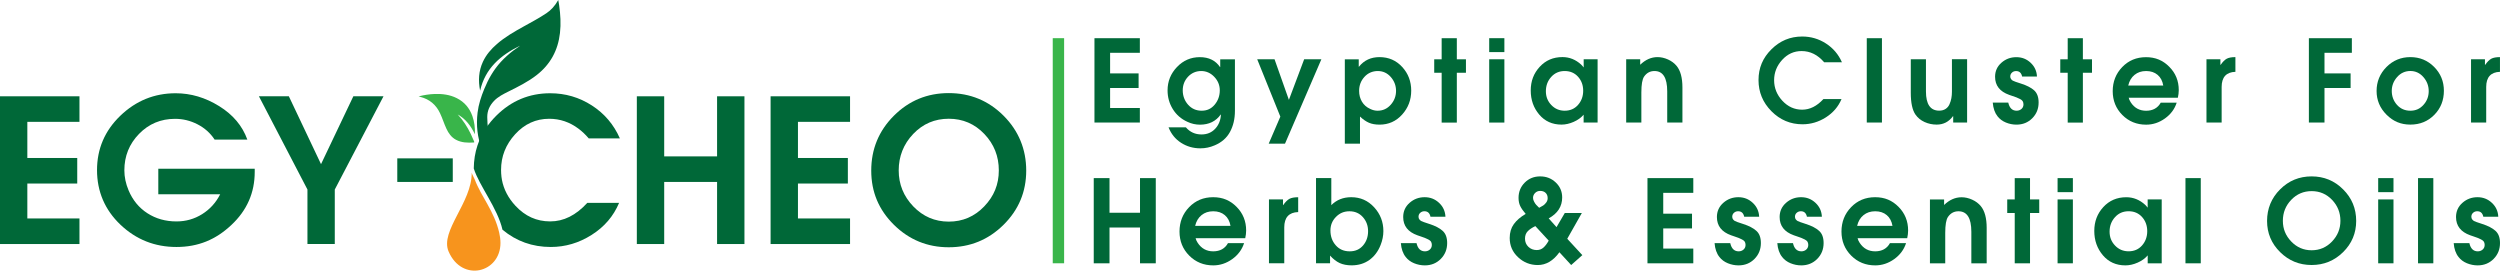 <?xml version="1.0" encoding="UTF-8"?> <svg xmlns="http://www.w3.org/2000/svg" id="uuid-e9df6f9b-3b02-4c18-811b-2eb9236a57ba" viewBox="0 0 797.54 86.34"><defs><style>.uuid-b21e1dcb-2e92-4f30-81a8-5d0620dc2909{fill:#f7941d;fill-rule:evenodd;}.uuid-b21e1dcb-2e92-4f30-81a8-5d0620dc2909,.uuid-416c965c-d601-4024-8c3f-23d05c5ffaf4,.uuid-a6457dfe-d249-4b4f-8828-90d26761ac64{stroke-width:0px;}.uuid-416c965c-d601-4024-8c3f-23d05c5ffaf4{fill:#39b54a;}.uuid-a6457dfe-d249-4b4f-8828-90d26761ac64{fill:#006838;}</style></defs><g id="uuid-9f2f3c08-3478-4f31-9407-00a76d58f42b"><path class="uuid-a6457dfe-d249-4b4f-8828-90d26761ac64" d="m363.63,39.1h-14.48V12.18h14.48v4.66h-9.49v6.58h9.09v4.66h-9.09v6.37h9.49v4.65Z"></path><path class="uuid-a6457dfe-d249-4b4f-8828-90d26761ac64" d="m393.96,35.39c0,2.55-.53,4.78-1.58,6.71s-2.69,3.35-4.89,4.27c-1.46.63-2.97.95-4.55.95-2.28,0-4.34-.59-6.18-1.78s-3.16-2.83-3.97-4.91h5.53c1.29,1.5,2.95,2.26,4.98,2.26,1.77,0,3.22-.6,4.35-1.8,1.13-1.2,1.74-2.7,1.84-4.49l-.07-.07c-1.53,2.16-3.73,3.24-6.62,3.24-1.38,0-2.72-.3-4-.91-1.99-.9-3.54-2.25-4.66-4.06s-1.67-3.8-1.67-5.98c0-2.86,1-5.34,3-7.44s4.43-3.15,7.29-3.15,5.03,1.06,6.44,3.16h.07v-2.47h4.69v16.47h0Zm-4.83-6.58c0-1.62-.58-3.06-1.75-4.29s-2.56-1.86-4.18-1.86-3.07.61-4.2,1.82c-1.13,1.21-1.69,2.67-1.69,4.36s.57,3.29,1.71,4.57c1.14,1.27,2.58,1.91,4.33,1.91s3.09-.65,4.17-1.95c1.07-1.29,1.61-2.82,1.61-4.56Z"></path><path class="uuid-a6457dfe-d249-4b4f-8828-90d26761ac64" d="m421.54,18.91l-11.6,26.92h-5.2l3.71-8.62-7.38-18.3h5.53l4.58,12.95,4.87-12.95h5.49Z"></path><path class="uuid-a6457dfe-d249-4b4f-8828-90d26761ac64" d="m447.33,21.37c1.92,2.1,2.87,4.61,2.87,7.55s-.96,5.48-2.89,7.62c-1.93,2.15-4.34,3.22-7.22,3.22-1.31,0-2.43-.2-3.37-.6-.93-.4-1.89-1.06-2.86-1.98v8.66h-4.84v-26.92h4.44v2.36h.07c1.62-2.04,3.81-3.06,6.55-3.06,2.92,0,5.33,1.05,7.25,3.15Zm-3.66,12.04c1.13-1.27,1.69-2.75,1.69-4.42s-.56-3.15-1.67-4.42c-1.12-1.27-2.5-1.91-4.15-1.91s-3.15.62-4.27,1.87c-1.13,1.25-1.69,2.73-1.69,4.46,0,1.29.3,2.44.91,3.46.61,1.02,1.48,1.78,2.62,2.29.78.39,1.56.58,2.37.58,1.67,0,3.07-.64,4.19-1.91Z"></path><path class="uuid-a6457dfe-d249-4b4f-8828-90d26761ac64" d="m467.66,23.21h-2.91v15.9h-4.84v-15.9h-2.37v-4.29h2.37v-6.73h4.84v6.73h2.91v4.29Z"></path><path class="uuid-a6457dfe-d249-4b4f-8828-90d26761ac64" d="m479.92,16.62h-4.84v-4.44h4.84v4.44Zm0,22.48h-4.84v-20.19h4.84v20.19Z"></path><path class="uuid-a6457dfe-d249-4b4f-8828-90d26761ac64" d="m509.64,39.1h-4.44v-2.51c-.8.95-1.86,1.71-3.18,2.29s-2.61.87-3.87.87c-2.93,0-5.31-1.07-7.11-3.2-1.81-2.13-2.71-4.69-2.71-7.68s.95-5.48,2.86-7.55c1.9-2.07,4.32-3.11,7.26-3.11,2.23,0,4.22.8,5.97,2.4.36.36.61.64.73.84h.07v-2.55h4.44v20.2h-.02Zm-6.22-5.64c1.09-1.24,1.64-2.74,1.64-4.51s-.55-3.26-1.64-4.47-2.51-1.82-4.26-1.82-3.18.63-4.31,1.89-1.69,2.78-1.69,4.55.58,3.19,1.73,4.4c1.15,1.21,2.58,1.82,4.27,1.82,1.75,0,3.17-.62,4.26-1.86Z"></path><path class="uuid-a6457dfe-d249-4b4f-8828-90d26761ac64" d="m536.71,39.1h-4.84v-9.97c0-4.32-1.36-6.47-4.07-6.47-1.38,0-2.49.59-3.31,1.78-.58.85-.87,2.53-.87,5.06v9.6h-4.84v-20.19h4.47v1.75c1.67-1.62,3.52-2.44,5.53-2.44,1.12,0,2.23.26,3.35.76,1.12.51,2.02,1.19,2.73,2.04,1.24,1.5,1.86,3.8,1.86,6.88v11.2h0Z"></path><path class="uuid-a6457dfe-d249-4b4f-8828-90d26761ac64" d="m587.6,19.86h-5.67c-2.04-2.38-4.44-3.57-7.2-3.57-2.42,0-4.49.94-6.2,2.82s-2.56,4.04-2.56,6.49.88,4.66,2.64,6.55c1.76,1.89,3.86,2.84,6.31,2.84s4.7-1.13,6.77-3.38h5.78c-1.02,2.42-2.69,4.37-5,5.84-2.32,1.47-4.8,2.2-7.44,2.2-3.86,0-7.16-1.39-9.91-4.16-2.75-2.78-4.13-6.09-4.13-9.95s1.37-7.08,4.11-9.8c2.74-2.73,6.01-4.09,9.82-4.09,2.76,0,5.29.74,7.58,2.22,2.28,1.47,3.99,3.47,5.1,5.99Z"></path><path class="uuid-a6457dfe-d249-4b4f-8828-90d26761ac64" d="m600.37,39.1h-4.84V12.18h4.84v26.92Z"></path><path class="uuid-a6457dfe-d249-4b4f-8828-90d26761ac64" d="m627.54,39.1h-4.44v-2.04h-.07c-1.31,1.8-3.04,2.69-5.2,2.69-1.36,0-2.64-.27-3.86-.82-1.21-.55-2.18-1.34-2.91-2.38-.99-1.43-1.49-3.75-1.49-6.95v-10.7h4.84v10.29c0,4.07,1.41,6.11,4.22,6.11.8,0,1.48-.18,2.04-.55.56-.36.98-.86,1.25-1.49.28-.63.48-1.27.6-1.93.12-.65.18-1.36.18-2.11v-10.33h4.84v20.21Z"></path><path class="uuid-a6457dfe-d249-4b4f-8828-90d26761ac64" d="m650.35,32.7c0,1.99-.67,3.66-2.02,5.02-1.35,1.36-3.03,2.04-5.04,2.04-1.16,0-2.29-.22-3.38-.67s-1.98-1.11-2.66-1.98c-.87-1.09-1.38-2.55-1.53-4.37h4.95c.39,1.72,1.27,2.58,2.66,2.58.61,0,1.12-.19,1.55-.56s.64-.87.64-1.47c0-.41-.1-.76-.29-1.06-.15-.22-.42-.44-.84-.65-.41-.22-.78-.39-1.11-.51-.33-.12-.78-.28-1.35-.47-.57-.19-.89-.3-.96-.33-3.01-1.07-4.51-2.99-4.51-5.78,0-1.79.67-3.29,2.02-4.47,1.35-1.19,2.93-1.78,4.75-1.78s3.29.59,4.57,1.78c1.27,1.19,1.95,2.66,2.02,4.4h-4.73c-.24-1.16-.89-1.75-1.93-1.75-.51,0-.95.16-1.31.49s-.55.75-.55,1.26c0,.34.1.62.29.85s.38.39.55.47c.17.09.45.2.84.35s.97.34,1.75.58c1.84.58,3.24,1.3,4.2,2.16.94.86,1.42,2.15,1.42,3.87Z"></path><path class="uuid-a6457dfe-d249-4b4f-8828-90d26761ac64" d="m667.38,23.21h-2.91v15.9h-4.84v-15.9h-2.37v-4.29h2.37v-6.73h4.84v6.73h2.91v4.29Z"></path><path class="uuid-a6457dfe-d249-4b4f-8828-90d26761ac64" d="m695.06,28.74c0,.78-.1,1.59-.29,2.44h-15.68c.1.46.31.95.65,1.46,1.16,1.79,2.8,2.69,4.91,2.69s3.71-.86,4.66-2.58h5.09c-.65,2.04-1.9,3.72-3.75,5.04-1.84,1.32-3.84,1.98-6,1.98-3.01,0-5.54-1.03-7.59-3.09-2.05-2.06-3.07-4.6-3.07-7.6s1.01-5.6,3.04-7.69c2.02-2.1,4.55-3.15,7.58-3.15s5.41,1.02,7.42,3.06c2.02,2.02,3.03,4.5,3.03,7.44Zm-4.95-1.46c-.24-1.46-.84-2.59-1.8-3.4-.96-.81-2.18-1.22-3.66-1.22s-2.69.41-3.69,1.22c-1.01.81-1.68,1.95-2.02,3.4h11.17Z"></path><path class="uuid-a6457dfe-d249-4b4f-8828-90d26761ac64" d="m713.14,22.91c-2.93.1-4.4,1.71-4.4,4.84v11.35h-4.84v-20.19h4.44v1.78h.07c.68-.97,1.33-1.62,1.96-1.96s1.55-.51,2.76-.51v4.69h.01Z"></path><path class="uuid-a6457dfe-d249-4b4f-8828-90d26761ac64" d="m750.28,16.84h-8.73v6.58h8.33v4.66h-8.33v11.02h-4.98V12.18h13.71v4.66h0Z"></path><path class="uuid-a6457dfe-d249-4b4f-8828-90d26761ac64" d="m779.64,28.95c0,3.06-1.02,5.62-3.06,7.69s-4.58,3.11-7.64,3.11-5.49-1.05-7.6-3.16c-2.11-2.11-3.17-4.63-3.17-7.57s1.05-5.53,3.15-7.64c2.1-2.11,4.64-3.16,7.62-3.16s5.51,1.04,7.59,3.13c2.07,2.09,3.11,4.62,3.11,7.6Zm-4.84.11c0-1.67-.56-3.16-1.69-4.46s-2.52-1.95-4.17-1.95-3.08.64-4.22,1.93c-1.14,1.29-1.71,2.76-1.71,4.44s.56,3.2,1.67,4.44c1.12,1.24,2.53,1.86,4.26,1.86s3.07-.62,4.18-1.86c1.12-1.23,1.68-2.7,1.68-4.4Z"></path><path class="uuid-a6457dfe-d249-4b4f-8828-90d26761ac64" d="m797.54,22.91c-2.93.1-4.4,1.71-4.4,4.84v11.35h-4.84v-20.19h4.44v1.78h.07c.68-.97,1.33-1.62,1.96-1.96s1.55-.51,2.76-.51v4.69h.01Z"></path><path class="uuid-a6457dfe-d249-4b4f-8828-90d26761ac64" d="m368.71,84h-5.03v-11.42h-9.73v11.42h-5.03v-27.18h5.03v11.05h9.73v-11.05h5.03v27.18Z"></path><path class="uuid-a6457dfe-d249-4b4f-8828-90d26761ac64" d="m397.54,73.53c0,.78-.1,1.6-.29,2.46h-15.83c.1.47.32.95.66,1.47,1.18,1.81,2.83,2.72,4.96,2.72s3.75-.87,4.7-2.61h5.14c-.66,2.06-1.92,3.75-3.78,5.09-1.86,1.33-3.88,2-6.06,2-3.04,0-5.59-1.04-7.66-3.12s-3.1-4.64-3.1-7.68,1.02-5.65,3.07-7.77c2.04-2.12,4.6-3.18,7.66-3.18s5.46,1.03,7.49,3.09,3.04,4.57,3.04,7.53Zm-4.99-1.47c-.25-1.47-.85-2.61-1.82-3.43s-2.2-1.23-3.69-1.23-2.71.41-3.73,1.23c-1.02.82-1.7,1.97-2.04,3.43h11.28Z"></path><path class="uuid-a6457dfe-d249-4b4f-8828-90d26761ac64" d="m414.14,67.65c-2.96.1-4.44,1.73-4.44,4.88v11.46h-4.88v-20.38h4.48v1.8h.07c.69-.98,1.35-1.64,1.98-1.98.64-.34,1.57-.51,2.79-.51v4.73h0Z"></path><path class="uuid-a6457dfe-d249-4b4f-8828-90d26761ac64" d="m441.32,73.71c0,1.47-.29,2.95-.88,4.44-.81,2.06-2.01,3.65-3.6,4.79s-3.48,1.71-5.66,1.71c-1.47,0-2.74-.25-3.8-.73-1.06-.49-2.09-1.29-3.07-2.39v2.46h-4.48v-27.18h4.88v8.63c1.69-1.69,3.81-2.53,6.35-2.53,2.91,0,5.35,1.07,7.31,3.21,1.97,2.15,2.95,4.68,2.95,7.59Zm-4.88.04c0-1.76-.56-3.26-1.67-4.5-1.11-1.24-2.54-1.85-4.28-1.85s-3.12.6-4.3,1.8c-1.18,1.2-1.76,2.64-1.76,4.33,0,1.86.56,3.43,1.69,4.72s2.61,1.93,4.44,1.93,3.18-.62,4.26-1.85c1.08-1.25,1.62-2.77,1.62-4.58Z"></path><path class="uuid-a6457dfe-d249-4b4f-8828-90d26761ac64" d="m461.67,77.53c0,2.01-.68,3.7-2.04,5.07-1.36,1.37-3.05,2.06-5.09,2.06-1.18,0-2.31-.23-3.42-.68-1.1-.45-2-1.12-2.68-2-.88-1.1-1.4-2.57-1.54-4.41h5c.39,1.74,1.29,2.61,2.68,2.61.61,0,1.13-.19,1.56-.57s.64-.88.64-1.49c0-.42-.1-.77-.29-1.07-.15-.22-.43-.44-.85-.66s-.79-.39-1.12-.51-.78-.28-1.36-.48-.9-.31-.97-.33c-3.04-1.08-4.55-3.02-4.55-5.84,0-1.81.68-3.32,2.04-4.52,1.36-1.2,2.96-1.8,4.79-1.8s3.32.6,4.61,1.8c1.29,1.2,1.96,2.68,2.04,4.44h-4.77c-.25-1.18-.89-1.76-1.95-1.76-.51,0-.95.17-1.32.5s-.55.75-.55,1.27c0,.34.1.63.29.86.2.23.38.39.55.48.17.09.45.2.84.35.39.15.98.34,1.76.59,1.86.59,3.27,1.32,4.24,2.19.97.86,1.46,2.16,1.46,3.9Z"></path><path class="uuid-a6457dfe-d249-4b4f-8828-90d26761ac64" d="m504.79,81.39l-3.56,3.16-3.75-4.08c-1.96,2.72-4.26,4.08-6.9,4.08-2.42,0-4.52-.83-6.3-2.5-1.78-1.66-2.66-3.71-2.66-6.13,0-1.74.44-3.21,1.32-4.43.88-1.21,2.14-2.3,3.78-3.25-.78-.91-1.36-1.73-1.73-2.48-.37-.75-.55-1.62-.55-2.63,0-1.93.66-3.56,1.98-4.88s2.96-1.98,4.92-1.98,3.59.64,4.96,1.93c1.37,1.29,2.06,2.88,2.06,4.79,0,2.86-1.43,5.09-4.3,6.68l2.5,2.79,2.64-4.52h5.44l-4.66,8.23,4.81,5.22Zm-10.73-4.63l-4.26-4.63c-1.03.49-1.84,1.03-2.42,1.63-.59.6-.88,1.39-.88,2.37,0,1.05.36,1.92,1.08,2.61.72.69,1.61,1.03,2.66,1.03.86,0,1.58-.27,2.17-.81.59-.53,1.14-1.27,1.65-2.2Zm-.33-13.55c0-.71-.22-1.27-.66-1.69s-1.02-.62-1.73-.62c-.64,0-1.18.22-1.62.66s-.66.97-.66,1.58c0,.39.12.81.37,1.25.24.44.46.76.64.95.18.2.5.51.94.95.56-.29,1-.54,1.32-.75s.63-.52.94-.94c.31-.41.46-.88.46-1.39Z"></path><path class="uuid-a6457dfe-d249-4b4f-8828-90d26761ac64" d="m540.19,84h-14.62v-27.18h14.62v4.7h-9.59v6.65h9.18v4.7h-9.18v6.43h9.59v4.7Z"></path><path class="uuid-a6457dfe-d249-4b4f-8828-90d26761ac64" d="m561.75,77.53c0,2.01-.68,3.7-2.04,5.07s-3.05,2.06-5.09,2.06c-1.18,0-2.31-.23-3.42-.68-1.1-.45-2-1.12-2.68-2-.88-1.1-1.4-2.57-1.54-4.41h5c.39,1.74,1.29,2.61,2.68,2.61.61,0,1.13-.19,1.56-.57s.64-.88.64-1.49c0-.42-.1-.77-.29-1.07-.15-.22-.43-.44-.85-.66s-.79-.39-1.12-.51-.78-.28-1.36-.48c-.58-.2-.9-.31-.97-.33-3.04-1.08-4.55-3.02-4.55-5.84,0-1.81.68-3.32,2.04-4.52,1.36-1.2,2.96-1.8,4.79-1.8s3.32.6,4.61,1.8c1.29,1.2,1.96,2.68,2.04,4.44h-4.77c-.25-1.18-.89-1.76-1.95-1.76-.51,0-.96.17-1.32.5-.37.33-.55.75-.55,1.27,0,.34.1.63.29.86.2.23.38.39.55.48s.45.2.84.35.98.34,1.76.59c1.86.59,3.27,1.32,4.24,2.19.98.86,1.46,2.16,1.46,3.9Z"></path><path class="uuid-a6457dfe-d249-4b4f-8828-90d26761ac64" d="m581.76,77.53c0,2.01-.68,3.7-2.04,5.07s-3.05,2.06-5.09,2.06c-1.18,0-2.31-.23-3.42-.68-1.1-.45-2-1.12-2.68-2-.88-1.1-1.4-2.57-1.54-4.41h5c.39,1.74,1.29,2.61,2.68,2.61.61,0,1.13-.19,1.56-.57s.64-.88.64-1.49c0-.42-.1-.77-.29-1.07-.15-.22-.43-.44-.85-.66s-.79-.39-1.12-.51-.78-.28-1.36-.48c-.58-.2-.9-.31-.97-.33-3.04-1.08-4.55-3.02-4.55-5.84,0-1.81.68-3.32,2.04-4.52,1.36-1.2,2.96-1.8,4.79-1.8s3.32.6,4.61,1.8c1.29,1.2,1.96,2.68,2.04,4.44h-4.77c-.25-1.18-.89-1.76-1.95-1.76-.51,0-.95.17-1.32.5s-.55.75-.55,1.27c0,.34.1.63.29.86.2.23.38.39.55.48s.45.2.84.35.98.34,1.76.59c1.86.59,3.27,1.32,4.24,2.19.98.86,1.46,2.16,1.46,3.9Z"></path><path class="uuid-a6457dfe-d249-4b4f-8828-90d26761ac64" d="m608.72,73.53c0,.78-.1,1.6-.29,2.46h-15.83c.1.47.32.95.66,1.47,1.18,1.81,2.83,2.72,4.96,2.72s3.75-.87,4.7-2.61h5.14c-.66,2.06-1.92,3.75-3.78,5.09-1.86,1.33-3.88,2-6.06,2-3.04,0-5.59-1.04-7.66-3.12-2.07-2.08-3.1-4.64-3.1-7.68s1.02-5.65,3.07-7.77c2.04-2.12,4.6-3.18,7.66-3.18s5.46,1.03,7.49,3.09c2.03,2.06,3.04,4.57,3.04,7.53Zm-4.99-1.47c-.25-1.47-.85-2.61-1.82-3.43-.97-.82-2.2-1.23-3.69-1.23s-2.71.41-3.73,1.23c-1.02.82-1.7,1.97-2.04,3.43h11.28Z"></path><path class="uuid-a6457dfe-d249-4b4f-8828-90d26761ac64" d="m633.77,84h-4.88v-10.06c0-4.36-1.37-6.54-4.11-6.54-1.4,0-2.51.6-3.34,1.8-.59.86-.88,2.56-.88,5.11v9.7h-4.88v-20.38h4.52v1.76c1.69-1.64,3.55-2.46,5.58-2.46,1.13,0,2.25.26,3.38.77,1.13.51,2.04,1.2,2.75,2.06,1.25,1.52,1.87,3.83,1.87,6.94v11.3h-.01Z"></path><path class="uuid-a6457dfe-d249-4b4f-8828-90d26761ac64" d="m650.55,67.95h-2.94v16.05h-4.88v-16.05h-2.39v-4.33h2.39v-6.79h4.88v6.79h2.94v4.33Z"></path><path class="uuid-a6457dfe-d249-4b4f-8828-90d26761ac64" d="m661.28,61.3h-4.88v-4.48h4.88v4.48Zm0,22.7h-4.88v-20.38h4.88v20.38Z"></path><path class="uuid-a6457dfe-d249-4b4f-8828-90d26761ac64" d="m689.63,84h-4.48v-2.53c-.81.95-1.88,1.73-3.21,2.31-1.33.59-2.64.88-3.91.88-2.96,0-5.36-1.08-7.18-3.23-1.82-2.15-2.74-4.74-2.74-7.75s.96-5.53,2.88-7.62,4.36-3.14,7.33-3.14c2.25,0,4.26.81,6.02,2.42.37.37.61.65.73.84h.07v-2.57h4.48v20.39h0Zm-6.28-5.7c1.1-1.25,1.65-2.77,1.65-4.55s-.55-3.29-1.65-4.52c-1.1-1.22-2.53-1.84-4.3-1.84s-3.21.64-4.35,1.91c-1.14,1.27-1.71,2.8-1.71,4.59s.58,3.22,1.74,4.44,2.6,1.84,4.32,1.84c1.77,0,3.2-.62,4.3-1.87Z"></path><path class="uuid-a6457dfe-d249-4b4f-8828-90d26761ac64" d="m702.08,84h-4.88v-27.18h4.88v27.18Z"></path><path class="uuid-a6457dfe-d249-4b4f-8828-90d26761ac64" d="m751.66,70.48c0,3.89-1.39,7.21-4.17,9.95-2.78,2.74-6.13,4.11-10.05,4.11s-7.27-1.37-10.04-4.11c-2.78-2.74-4.17-6.06-4.17-9.95s1.38-7.3,4.15-10.06c2.77-2.77,6.12-4.15,10.06-4.15s7.3,1.38,10.06,4.15c2.78,2.76,4.16,6.12,4.16,10.06Zm-5.03-.04c0-2.6-.89-4.82-2.66-6.68-1.78-1.86-3.95-2.79-6.52-2.79s-4.74.93-6.52,2.79c-1.78,1.86-2.66,4.09-2.66,6.68s.89,4.75,2.68,6.61,3.95,2.79,6.5,2.79,4.71-.93,6.5-2.79c1.79-1.86,2.68-4.06,2.68-6.61Z"></path><path class="uuid-a6457dfe-d249-4b4f-8828-90d26761ac64" d="m763.56,61.3h-4.88v-4.48h4.88v4.48Zm0,22.7h-4.88v-20.38h4.88v20.38Z"></path><path class="uuid-a6457dfe-d249-4b4f-8828-90d26761ac64" d="m776.27,84h-4.88v-27.18h4.88v27.18Z"></path><path class="uuid-a6457dfe-d249-4b4f-8828-90d26761ac64" d="m797.54,77.53c0,2.01-.68,3.7-2.04,5.07s-3.05,2.06-5.09,2.06c-1.18,0-2.31-.23-3.42-.68-1.1-.45-2-1.12-2.68-2-.88-1.1-1.4-2.57-1.54-4.41h5c.39,1.74,1.29,2.61,2.68,2.61.61,0,1.13-.19,1.56-.57s.64-.88.64-1.49c0-.42-.1-.77-.29-1.07-.15-.22-.43-.44-.85-.66s-.79-.39-1.12-.51-.78-.28-1.36-.48c-.58-.2-.9-.31-.97-.33-3.04-1.08-4.55-3.02-4.55-5.84,0-1.81.68-3.32,2.04-4.52,1.36-1.2,2.96-1.8,4.79-1.8s3.32.6,4.61,1.8c1.29,1.2,1.96,2.68,2.04,4.44h-4.77c-.25-1.18-.89-1.76-1.95-1.76-.51,0-.96.17-1.32.5-.37.33-.55.75-.55,1.27,0,.34.1.63.29.86.2.23.38.39.55.48s.45.2.84.35.98.34,1.76.59c1.86.59,3.27,1.32,4.24,2.19.97.86,1.46,2.16,1.46,3.9Z"></path><path class="uuid-a6457dfe-d249-4b4f-8828-90d26761ac64" d="m178.38,1.7c.41,2.93.6,5.87.26,8.82-.62,5.51-3.05,10.02-7.45,13.44-2.76,2.15-5.88,3.69-8.99,5.24-1.65.83-3.32,1.64-4.62,3.02-1.36,1.44-2.15,3.08-2.14,5.14,0,1.44.11,2.86.34,4.25.02.14.05.27.07.41-.94,1.98-1.59,4.03-1.93,6.13-.07-.17-.14-.34-.2-.51-1.42-3.77-1.85-7.68-1.37-11.7.31-2.62,1.13-5.1,2.13-7.54,1.3-3.18,2.97-6.11,5.29-8.65,1.23-1.35,2.59-2.54,4.04-3.66.69-.53,1.45-.95,2.1-1.51-6.19,3.02-11.11,7.18-12.75,14.36-.63-3.22-.47-6.28.89-9.22,1.04-2.25,2.63-4.08,4.49-5.69,2.59-2.25,5.55-3.94,8.53-5.59,2.45-1.36,4.93-2.67,7.26-4.23,1.43-.95,2.71-2.32,3.76-4.21.1.61.21,1.15.29,1.7Z"></path><path class="uuid-416c965c-d601-4024-8c3f-23d05c5ffaf4" d="m145.72,31.31c-2.22-1.11-4.6-1.41-7.04-1.33-1.69.06-3.36.32-5.13.76.28.08.43.14.59.18,2.89.75,4.95,2.48,6.23,5.18.77,1.61,1.28,3.32,2.03,4.93.68,1.48,1.59,2.78,3.07,3.56,1.77.94,3.69.99,5.63.87.27-.02.22-.16.15-.33-.35-.8-.68-1.61-1.06-2.39-1.1-2.27-2.44-4.38-4.18-6.22,2.55,1.42,4.21,3.64,5.49,6.31.07-2.05-.15-3.94-.79-5.77-.91-2.58-2.54-4.52-4.99-5.75Z"></path><polygon class="uuid-a6457dfe-d249-4b4f-8828-90d26761ac64" points="25.35 69.69 8.72 69.69 8.72 58.55 24.64 58.55 24.64 50.4 8.72 50.4 8.72 38.87 25.35 38.87 25.35 30.72 0 30.72 0 77.85 25.35 77.85 25.35 69.69"></polygon><path class="uuid-a6457dfe-d249-4b4f-8828-90d26761ac64" d="m81.26,54.85v-1.02h-30.76v8.15h19.74c-1.36,2.68-3.28,4.79-5.76,6.34s-5.21,2.32-8.18,2.32c-3.48,0-6.57-.87-9.27-2.61-2.7-1.74-4.7-4.18-6.02-7.32-.89-2.12-1.34-4.25-1.34-6.37,0-4.54,1.56-8.42,4.68-11.62,3.12-3.21,6.95-4.81,11.5-4.81,2.5,0,4.89.58,7.16,1.75s4.09,2.79,5.45,4.87h10.44c-1.57-4.37-4.56-7.93-8.98-10.67-4.42-2.74-9.04-4.11-13.88-4.11-6.79,0-12.67,2.39-17.64,7.16-4.97,4.78-7.45,10.56-7.45,17.36s2.49,12.68,7.48,17.42c4.99,4.73,10.94,7.1,17.86,7.1s12.55-2.33,17.51-7.01c4.98-4.65,7.46-10.3,7.46-16.93Z"></path><polygon class="uuid-a6457dfe-d249-4b4f-8828-90d26761ac64" points="98.08 77.85 106.8 77.85 106.8 60.46 122.34 30.72 112.72 30.72 102.41 52.37 92.15 30.72 82.6 30.72 98.08 60.46 98.08 77.85"></polygon><rect class="uuid-a6457dfe-d249-4b4f-8828-90d26761ac64" x="126.74" y="50.52" width="17.7" height="7.52"></rect><path class="uuid-a6457dfe-d249-4b4f-8828-90d26761ac64" d="m187.37,64.72h10.13c-1.78,4.24-4.7,7.66-8.76,10.22-4.06,2.57-8.4,3.85-13.03,3.85-5.86,0-11.01-1.83-15.41-5.51-1.58-6.9-7.43-14.03-9.16-19.54.03-2.6.42-5.05,1.19-7.36.66-2,1.61-3.89,2.82-5.68.9-1.32,1.97-2.59,3.17-3.79,4.8-4.77,10.53-7.16,17.2-7.16,4.84,0,9.27,1.3,13.28,3.88,4.02,2.59,7,6.09,8.95,10.51h-9.94c-1.03-1.21-2.12-2.24-3.26-3.09-2.8-2.1-5.91-3.16-9.35-3.16-4.24,0-7.86,1.65-10.86,4.94s-4.49,7.08-4.49,11.37c0,.75.04,1.49.13,2.22.04.29.09.59.14.89,0,.02,0,.03,0,.04.58,3.06,2.02,5.83,4.33,8.31,3.08,3.32,6.76,4.97,11.05,4.97,4.3.02,8.25-1.95,11.86-5.91Z"></path><polygon class="uuid-a6457dfe-d249-4b4f-8828-90d26761ac64" points="237.49 77.85 237.49 30.72 228.76 30.72 228.76 49.89 211.89 49.89 211.89 30.72 203.16 30.72 203.16 77.85 211.89 77.85 211.89 58.04 228.76 58.04 228.76 77.85 237.49 77.85"></polygon><polygon class="uuid-a6457dfe-d249-4b4f-8828-90d26761ac64" points="245.83 77.85 271.18 77.85 271.18 69.69 254.56 69.69 254.56 58.55 270.48 58.55 270.48 50.4 254.56 50.4 254.56 38.87 271.18 38.87 271.18 30.72 245.83 30.72 245.83 77.85"></polygon><path class="uuid-a6457dfe-d249-4b4f-8828-90d26761ac64" d="m302.66,78.88c6.81,0,12.64-2.38,17.47-7.15s7.25-10.54,7.25-17.31-2.41-12.69-7.22-17.5-10.65-7.22-17.5-7.22-12.69,2.41-17.5,7.22-7.22,10.65-7.22,17.5,2.42,12.54,7.25,17.31c4.84,4.76,10.66,7.15,17.47,7.15Zm-11.33-36.15c3.09-3.24,6.87-4.85,11.34-4.85s8.25,1.62,11.34,4.85c3.09,3.24,4.63,7.11,4.63,11.62s-1.55,8.26-4.66,11.5c-3.11,3.24-6.88,4.85-11.31,4.85s-8.2-1.62-11.31-4.85c-3.11-3.24-4.66-7.07-4.66-11.5s1.54-8.39,4.63-11.62Z"></path><path class="uuid-b21e1dcb-2e92-4f30-81a8-5d0620dc2909" d="m159.66,77.48c0,9.59-12.3,12.69-16.56,2.73-2.79-6.53,7.5-15.67,7.38-25.12.08.47.82,1.74,1,2.23,2.04,5.43,6.18,9.98,7.77,16.88.26,1.1.41,2.2.41,3.28Z"></path><rect class="uuid-416c965c-d601-4024-8c3f-23d05c5ffaf4" x="335.84" y="12.18" width="3.63" height="71.81"></rect></g></svg> 